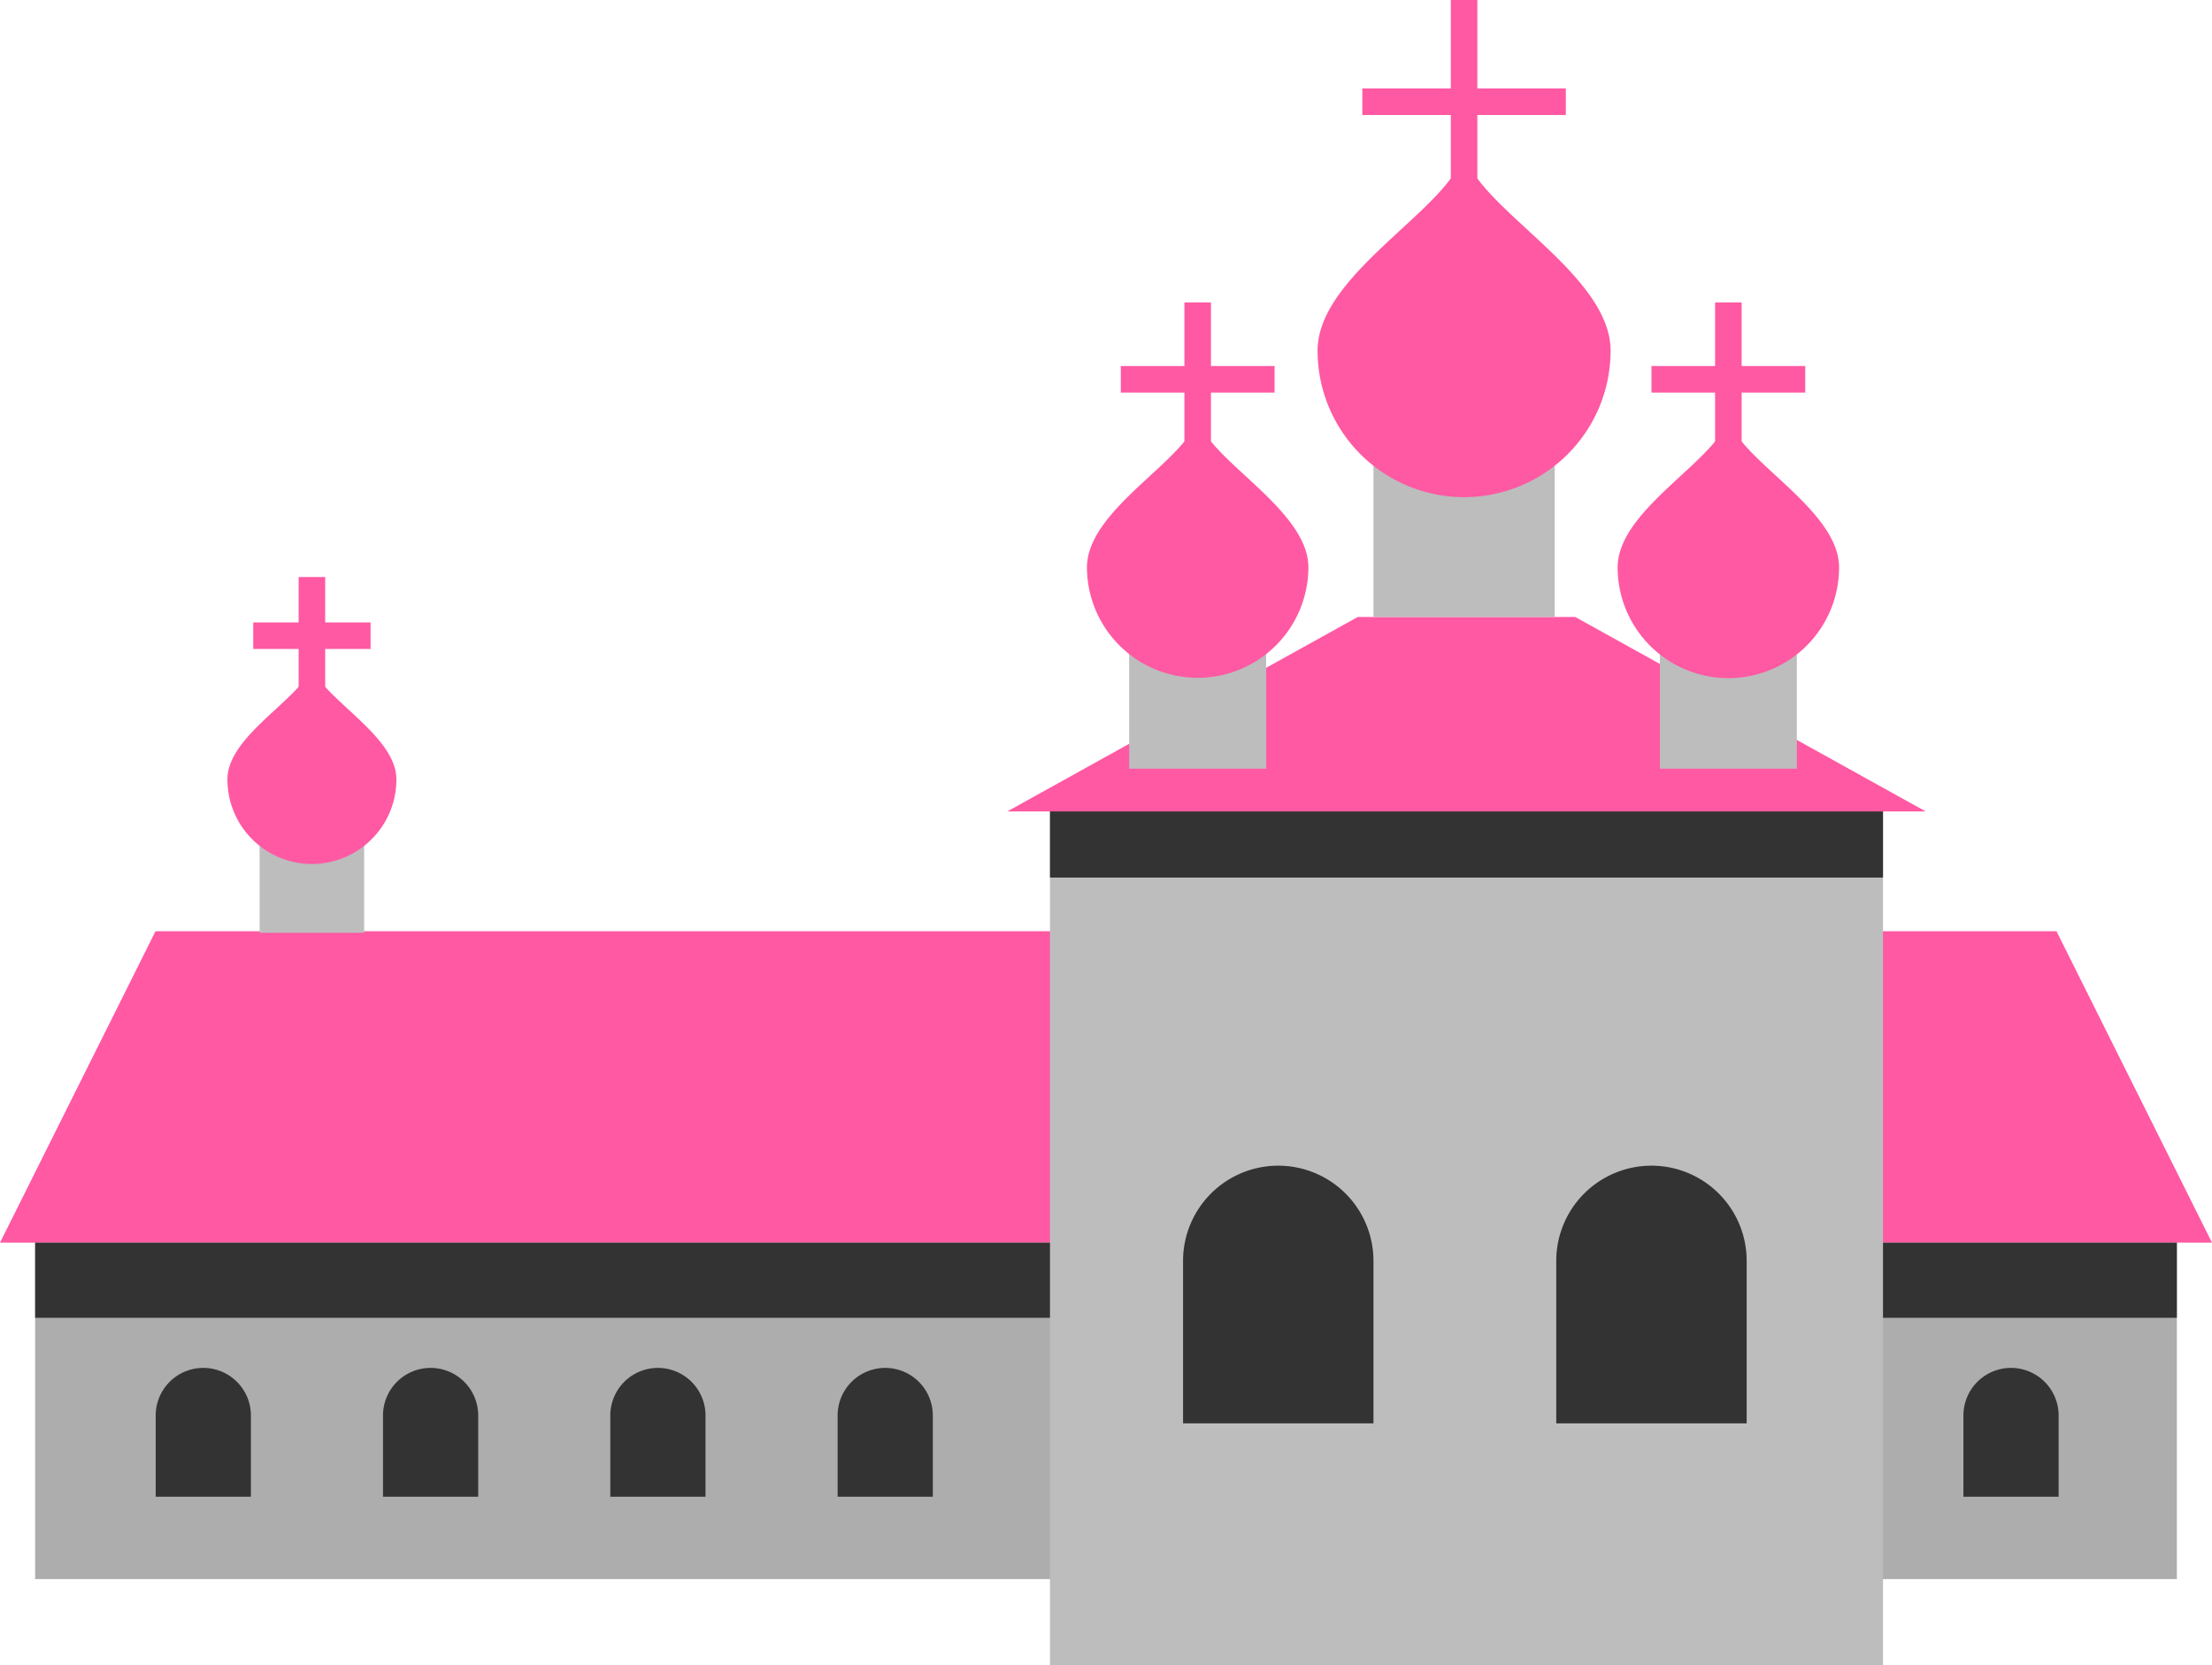 <?xml version="1.0" encoding="UTF-8"?> <svg xmlns="http://www.w3.org/2000/svg" id="Layer_1" data-name="Layer 1" width="2166.332" height="1630.801" viewBox="0 0 2166.332 1630.801"> <defs> <style>.cls-1{fill:#adadad;}.cls-2{fill:#ff59a3;}.cls-3{fill:#333;}.cls-4{fill:#bdbdbd;}</style> </defs> <title>voskresenskaya-cerkov</title> <rect class="cls-1" x="34.42" y="1217.122" width="2097.491" height="329.54"></rect> <polygon class="cls-2" points="2014.026 912.122 152.305 912.122 0 1217.122 2166.332 1217.122 2014.026 912.122"></polygon> <rect class="cls-3" x="34.42" y="1217.122" width="2097.491" height="73.621"></rect> <rect class="cls-4" x="1028.309" y="785.915" width="815.811" height="844.885"></rect> <rect class="cls-3" x="1028.309" y="785.915" width="815.811" height="73.621"></rect> <polygon class="cls-2" points="1885.951 794.774 986.479 794.774 1329.74 604.293 1542.69 604.293 1885.951 794.774"></polygon> <rect class="cls-4" x="1345.109" y="389.766" width="177.5" height="214.527"></rect> <path class="cls-2" d="M1577.341,343.462a143.482,143.482,0,1,1-286.964,0c0-79.242,143.482-145.928,143.482-200.223C1433.859,197.534,1577.341,264.22,1577.341,343.462Z"></path> <rect class="cls-2" x="1420.859" width="26" height="199.287"></rect> <rect class="cls-2" x="1334.215" y="86.644" width="199.288" height="26"></rect> <rect class="cls-4" x="1105.881" y="590.768" width="134.144" height="162.128"></rect> <path class="cls-2" d="M1281.389,555.775a108.436,108.436,0,0,1-216.871,0c0-59.888,108.436-110.285,108.436-151.318C1172.954,445.49,1281.389,495.887,1281.389,555.775Z"></path> <rect class="cls-2" x="1159.954" y="296.204" width="26" height="150.61"></rect> <rect class="cls-2" x="1097.648" y="358.51" width="150.61" height="26"></rect> <rect class="cls-4" x="254.295" y="789.919" width="102.347" height="123.698"></rect> <path class="cls-2" d="M388.2,763.22a82.733,82.733,0,1,1-165.465,0c0-45.692,82.732-84.143,82.732-115.45C305.468,679.077,388.2,717.528,388.2,763.22Z"></path> <rect class="cls-2" x="292.469" y="565.178" width="26" height="114.91"></rect> <rect class="cls-2" x="248.014" y="609.633" width="114.91" height="26"></rect> <rect class="cls-4" x="1625.604" y="590.768" width="134.144" height="162.128"></rect> <path class="cls-2" d="M1801.112,555.775a108.436,108.436,0,0,1-216.872,0c0-59.888,108.436-110.285,108.436-151.318C1692.676,445.49,1801.112,495.887,1801.112,555.775Z"></path> <rect class="cls-2" x="1679.676" y="296.204" width="26" height="150.61"></rect> <rect class="cls-2" x="1617.371" y="358.51" width="150.61" height="26"></rect> <path class="cls-3" d="M1251.869,1141.749h0a93.24,93.24,0,0,1,93.24,93.24v159.174a0,0,0,0,1,0,0H1158.628a0,0,0,0,1,0,0V1234.989a93.24,93.24,0,0,1,93.24-93.24Z"></path> <path class="cls-3" d="M866.944,1339.824h0a46.62,46.62,0,0,1,46.62,46.62v79.587a0,0,0,0,1,0,0h-93.24a0,0,0,0,1,0,0v-79.587A46.62,46.62,0,0,1,866.944,1339.824Z"></path> <path class="cls-3" d="M1969.5,1339.824h0a46.62,46.62,0,0,1,46.62,46.62v79.587a0,0,0,0,1,0,0h-93.24a0,0,0,0,1,0,0v-79.587A46.62,46.62,0,0,1,1969.5,1339.824Z"></path> <path class="cls-3" d="M644.329,1339.824h0a46.62,46.62,0,0,1,46.62,46.62v79.587a0,0,0,0,1,0,0h-93.24a0,0,0,0,1,0,0v-79.587A46.62,46.62,0,0,1,644.329,1339.824Z"></path> <path class="cls-3" d="M421.714,1339.824h0a46.62,46.62,0,0,1,46.62,46.62v79.587a0,0,0,0,1,0,0h-93.24a0,0,0,0,1,0,0v-79.587A46.62,46.62,0,0,1,421.714,1339.824Z"></path> <path class="cls-3" d="M199.1,1339.824h0a46.62,46.62,0,0,1,46.62,46.62v79.587a0,0,0,0,1,0,0h-93.24a0,0,0,0,1,0,0v-79.587A46.62,46.62,0,0,1,199.1,1339.824Z"></path> <path class="cls-3" d="M1617.371,1141.749h0a93.24,93.24,0,0,1,93.24,93.24v159.174a0,0,0,0,1,0,0H1524.13a0,0,0,0,1,0,0V1234.989A93.24,93.24,0,0,1,1617.371,1141.749Z"></path> </svg> 